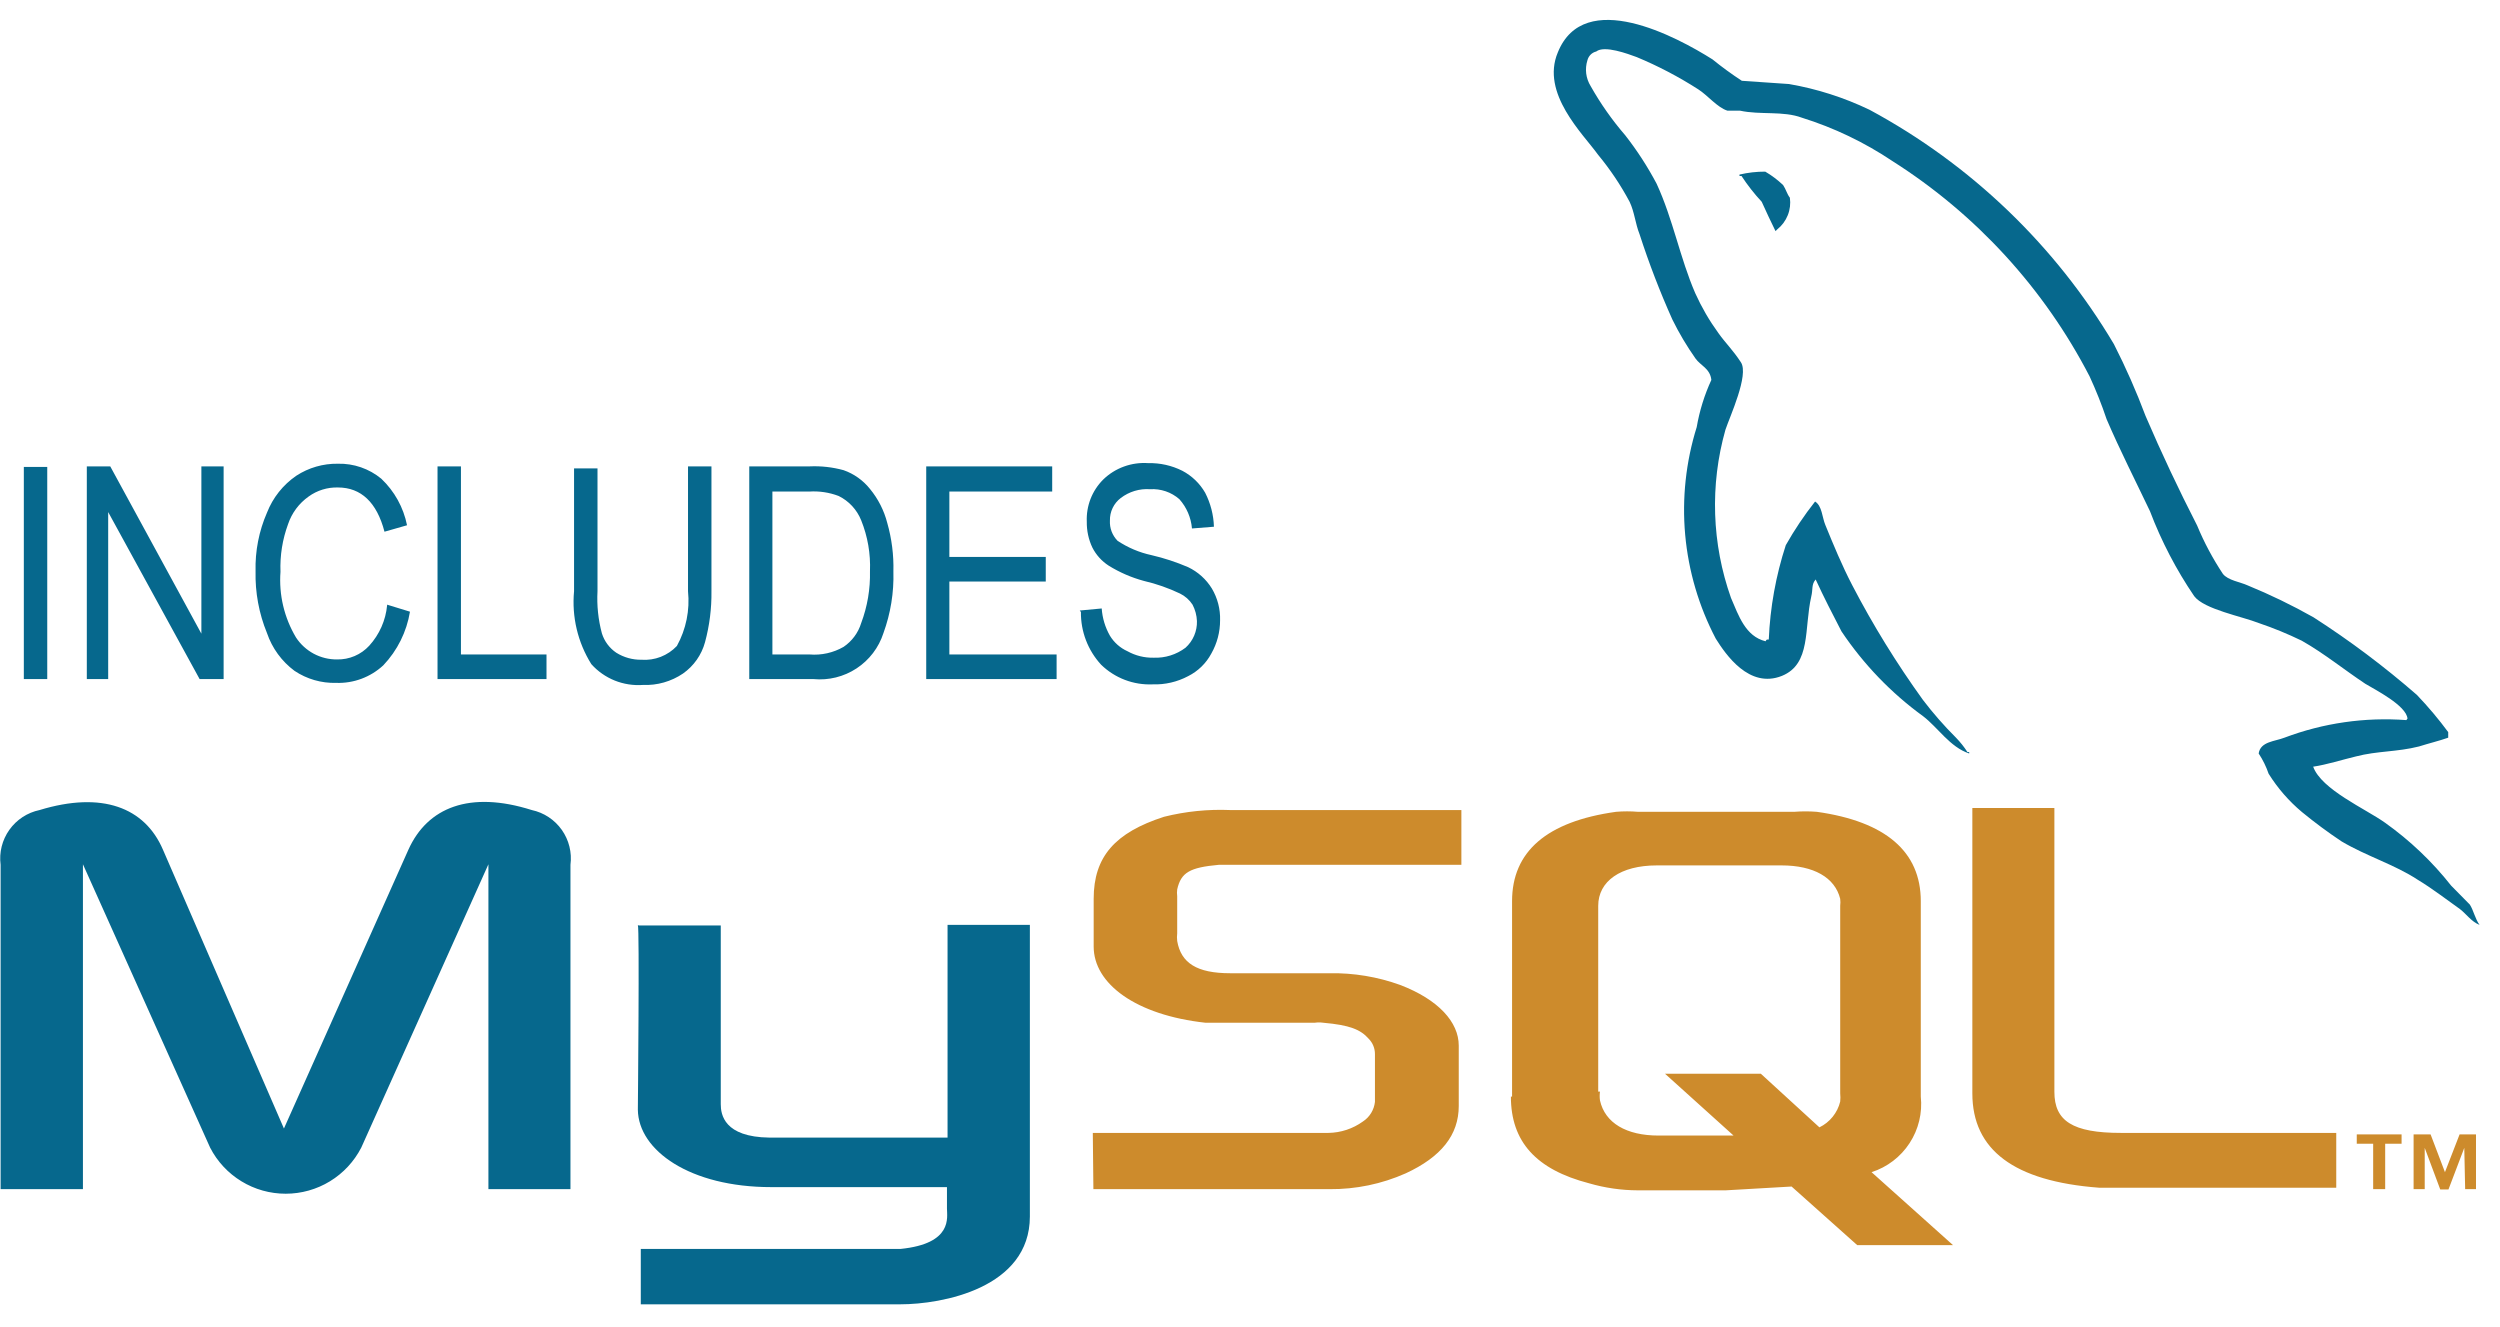 <svg width="98" height="52" viewBox="0 0 98 52" fill="none" xmlns="http://www.w3.org/2000/svg">
<path fill-rule="evenodd" clip-rule="evenodd" d="M0.024 46.615H3.251V33.879L8.236 44.985C8.515 45.53 8.94 45.987 9.463 46.306C9.985 46.626 10.586 46.794 11.199 46.794C11.811 46.794 12.412 46.626 12.935 46.306C13.458 45.987 13.882 45.53 14.162 44.985L19.146 33.879V46.615H22.362V33.901C22.425 33.419 22.304 32.93 22.023 32.532C21.742 32.134 21.322 31.856 20.846 31.754C18.411 30.984 16.758 31.65 16.011 33.304L11.13 44.238L6.386 33.304C5.674 31.65 3.998 31.007 1.551 31.754C1.073 31.854 0.65 32.13 0.367 32.529C0.084 32.927 -0.039 33.417 0.024 33.901V46.615ZM25.05 36.279H28.254V43.285C28.254 43.687 28.381 44.571 30.161 44.594C31.045 44.594 37.052 44.594 37.144 44.594V36.256H40.371C40.371 36.256 40.371 47.638 40.371 47.684C40.371 50.498 36.925 51.129 35.294 51.129H25.119V48.959C25.119 48.959 35.26 48.959 35.294 48.959C37.362 48.752 37.121 47.718 37.121 47.373V46.535H30.23C27.048 46.535 25.027 45.099 25.004 43.503C25.004 43.354 25.073 36.336 25.004 36.267M94.328 28.228C92.704 28.107 91.074 28.342 89.55 28.917C89.171 29.066 88.609 29.066 88.54 29.537C88.703 29.783 88.834 30.05 88.93 30.33C89.284 30.897 89.726 31.405 90.239 31.834C90.737 32.243 91.254 32.626 91.79 32.983C92.778 33.568 93.869 33.89 94.776 34.487C95.35 34.832 95.924 35.28 96.43 35.636C96.683 35.831 96.878 36.13 97.199 36.256C97.027 36.026 96.97 35.705 96.82 35.463L96.085 34.717C95.342 33.775 94.468 32.943 93.49 32.248C92.732 31.708 90.997 30.95 90.676 30.054C91.216 29.974 91.824 29.778 92.353 29.652C93.191 29.434 93.96 29.48 94.822 29.262C95.224 29.135 95.614 29.043 95.97 28.917V28.699C95.592 28.187 95.182 27.7 94.742 27.24C93.466 26.129 92.111 25.111 90.687 24.197C89.853 23.727 88.99 23.308 88.103 22.945C87.828 22.818 87.334 22.749 87.138 22.497C86.741 21.899 86.402 21.265 86.128 20.602C85.404 19.189 84.727 17.753 84.106 16.306C83.746 15.346 83.332 14.406 82.866 13.492C80.566 9.618 77.254 6.442 73.287 4.304C72.286 3.823 71.223 3.483 70.129 3.294L68.28 3.167C67.883 2.908 67.499 2.628 67.131 2.329C65.73 1.444 62.101 -0.508 61.067 2.053C60.389 3.661 62.055 5.246 62.641 6.062C63.115 6.635 63.531 7.254 63.881 7.911C64.076 8.324 64.099 8.749 64.272 9.185C64.64 10.322 65.069 11.438 65.558 12.528C65.82 13.06 66.123 13.57 66.465 14.055C66.66 14.331 67.039 14.446 67.085 14.894C66.814 15.482 66.621 16.104 66.511 16.743C66.085 18.106 65.931 19.54 66.059 20.963C66.188 22.386 66.595 23.77 67.258 25.035C67.648 25.655 68.567 27.01 69.853 26.494C71.002 26.023 70.715 24.644 71.002 23.381C71.071 23.105 71.002 22.91 71.174 22.715C71.496 23.416 71.84 24.082 72.185 24.748C73.049 26.038 74.133 27.166 75.389 28.078C75.963 28.515 76.434 29.284 77.192 29.537V29.48H77.123C76.993 29.278 76.843 29.09 76.675 28.917C76.21 28.453 75.776 27.958 75.378 27.435C74.348 26.007 73.422 24.506 72.61 22.945C72.208 22.175 71.863 21.337 71.553 20.579C71.427 20.28 71.427 19.832 71.151 19.66C70.725 20.2 70.341 20.772 70.003 21.371C69.613 22.568 69.389 23.812 69.336 25.069C69.233 25.069 69.256 25.069 69.21 25.138C68.418 24.943 68.153 24.128 67.855 23.439C67.102 21.317 67.025 19.013 67.637 16.846C67.809 16.329 68.567 14.698 68.245 14.204C67.924 13.711 67.637 13.447 67.361 13.056C67.006 12.568 66.702 12.044 66.454 11.494C65.856 10.116 65.581 8.588 64.938 7.199C64.585 6.532 64.174 5.898 63.709 5.303C63.194 4.707 62.74 4.061 62.353 3.374C62.261 3.225 62.201 3.057 62.179 2.882C62.158 2.708 62.174 2.531 62.227 2.363C62.248 2.28 62.291 2.204 62.351 2.143C62.412 2.082 62.488 2.039 62.572 2.019C62.893 1.766 63.812 2.111 64.157 2.237C64.996 2.586 65.803 3.009 66.569 3.5C66.948 3.742 67.315 4.212 67.717 4.339H68.211C69.003 4.511 69.899 4.339 70.634 4.614C71.893 5.007 73.088 5.58 74.183 6.314C77.462 8.394 80.129 11.307 81.913 14.756C82.165 15.302 82.388 15.862 82.579 16.433C83.096 17.639 83.727 18.879 84.279 20.039C84.725 21.213 85.307 22.331 86.013 23.37C86.403 23.886 87.885 24.162 88.551 24.426C89.124 24.62 89.684 24.85 90.228 25.115C91.101 25.609 91.905 26.264 92.72 26.804C93.099 27.033 94.328 27.654 94.374 28.17L94.328 28.228Z" fill="#06688D"/>
<path fill-rule="evenodd" clip-rule="evenodd" d="M69.198 6.728C68.858 6.727 68.519 6.765 68.188 6.843V6.9H68.268C68.503 7.259 68.768 7.597 69.06 7.911C69.233 8.302 69.428 8.704 69.6 9.06L69.669 8.991C69.852 8.845 69.994 8.654 70.081 8.436C70.168 8.219 70.196 7.982 70.163 7.75C70.048 7.601 70.014 7.429 69.899 7.256C69.687 7.054 69.451 6.876 69.198 6.728Z" fill="#06688D"/>
<path fill-rule="evenodd" clip-rule="evenodd" d="M42.861 46.615H52.118C53.146 46.624 54.164 46.413 55.104 45.995C56.494 45.352 57.183 44.491 57.183 43.354V40.988C57.183 40.069 56.39 39.185 54.886 38.61C53.999 38.29 53.061 38.134 52.118 38.151H48.224C46.915 38.151 46.295 37.749 46.146 36.888C46.134 36.788 46.134 36.688 46.146 36.589V35.13C46.134 35.043 46.134 34.954 46.146 34.866C46.295 34.2 46.639 34.005 47.777 33.901H48.098H57.286V31.754H48.224C47.351 31.717 46.477 31.806 45.629 32.018C43.711 32.638 42.872 33.58 42.872 35.234V37.106C42.872 38.564 44.526 39.793 47.26 40.092H48.202H51.532C51.646 40.075 51.763 40.075 51.877 40.092C52.91 40.184 53.335 40.356 53.657 40.724C53.813 40.883 53.899 41.098 53.898 41.321V43.193C53.881 43.348 53.83 43.497 53.749 43.63C53.667 43.764 53.558 43.877 53.427 43.962C53.032 44.247 52.559 44.403 52.072 44.41H51.727H42.838L42.861 46.615ZM77.316 42.86C77.316 45.077 78.947 46.305 82.278 46.558C82.576 46.558 82.898 46.558 83.197 46.558H91.581V44.41H83.139C81.244 44.41 80.532 43.94 80.532 42.802V31.673H77.316V42.802V42.86ZM59.273 42.986V35.326C59.273 33.385 60.628 32.202 63.35 31.823C63.637 31.799 63.925 31.799 64.212 31.823H70.333C70.628 31.8 70.923 31.8 71.218 31.823C73.917 32.202 75.295 33.385 75.295 35.326V42.986C75.363 43.627 75.208 44.271 74.856 44.81C74.505 45.35 73.978 45.752 73.365 45.949L76.558 48.809H72.803L70.23 46.512L67.646 46.661H64.2C63.555 46.659 62.913 46.566 62.294 46.386C60.215 45.846 59.227 44.755 59.227 42.986H59.273ZM62.719 42.791C62.703 42.905 62.703 43.021 62.719 43.136C62.914 44.02 63.752 44.514 65.016 44.514H67.956L65.268 42.09H69.024L71.321 44.192C71.523 44.094 71.701 43.952 71.841 43.778C71.982 43.603 72.083 43.4 72.136 43.181C72.147 43.075 72.147 42.967 72.136 42.86V35.509C72.147 35.418 72.147 35.325 72.136 35.234C71.93 34.395 71.091 33.924 69.839 33.924H64.947C63.523 33.924 62.65 34.545 62.65 35.509V42.791H62.719ZM93.028 46.615H93.499V44.835H94.142V44.468H92.385V44.835H93.028V46.615ZM96.634 46.615H97.059V44.468H96.416L95.842 45.949L95.279 44.468H94.613V46.615H95.049V44.996L95.658 46.627H95.98L96.6 44.996L96.634 46.615Z" fill="#CD8B2C"/>
<path fill-rule="evenodd" clip-rule="evenodd" d="M0.934 18.305H1.852V26.62H0.934V18.305ZM3.403 26.62V18.282H4.322L7.894 24.84V18.282H8.766V26.62H7.825L4.241 20.073V26.62H3.403ZM15.175 23.703L16.071 23.978C15.941 24.768 15.577 25.5 15.026 26.08C14.525 26.545 13.86 26.793 13.177 26.769C12.598 26.785 12.028 26.62 11.546 26.298C11.044 25.925 10.667 25.409 10.466 24.817C10.151 24.049 9.999 23.223 10.018 22.393C9.998 21.604 10.15 20.82 10.466 20.096C10.695 19.51 11.095 19.005 11.615 18.649C12.099 18.333 12.667 18.169 13.246 18.178C13.864 18.163 14.468 18.371 14.945 18.764C15.463 19.254 15.816 19.892 15.956 20.59L15.072 20.843C14.773 19.694 14.153 19.109 13.246 19.109C12.834 19.098 12.43 19.223 12.097 19.465C11.722 19.73 11.44 20.108 11.293 20.544C11.072 21.143 10.971 21.779 10.995 22.416C10.928 23.316 11.141 24.214 11.603 24.989C11.778 25.256 12.017 25.474 12.297 25.625C12.578 25.775 12.893 25.853 13.211 25.85C13.448 25.855 13.683 25.81 13.901 25.717C14.119 25.624 14.315 25.485 14.475 25.311C14.874 24.872 15.12 24.316 15.175 23.726V23.703ZM17.151 26.62V18.282H18.069V25.655H21.423V26.62H17.151ZM26.97 18.282H27.889V23.174C27.898 23.849 27.813 24.522 27.637 25.173C27.502 25.671 27.197 26.105 26.775 26.402C26.312 26.716 25.761 26.873 25.202 26.85C24.825 26.877 24.447 26.818 24.096 26.677C23.746 26.536 23.432 26.316 23.18 26.034C22.647 25.181 22.409 24.176 22.503 23.174V18.362H23.422V23.174C23.392 23.731 23.45 24.289 23.594 24.828C23.691 25.137 23.889 25.404 24.157 25.586C24.452 25.771 24.795 25.867 25.144 25.862C25.401 25.881 25.66 25.842 25.9 25.749C26.14 25.655 26.357 25.51 26.534 25.322C26.895 24.667 27.047 23.918 26.97 23.174V18.362V18.282ZM29.371 26.62V18.282H31.737C32.186 18.262 32.635 18.312 33.069 18.431C33.476 18.574 33.834 18.829 34.103 19.166C34.423 19.555 34.655 20.01 34.78 20.498C34.957 21.118 35.038 21.761 35.021 22.405C35.045 23.226 34.912 24.045 34.631 24.817C34.448 25.385 34.076 25.874 33.576 26.202C33.077 26.53 32.481 26.677 31.886 26.62H29.371ZM30.278 25.655H31.737C32.201 25.693 32.666 25.589 33.069 25.357C33.398 25.134 33.642 24.806 33.758 24.426C34.002 23.777 34.119 23.087 34.103 22.393C34.131 21.71 34.014 21.029 33.758 20.395C33.591 19.979 33.276 19.639 32.874 19.442C32.508 19.303 32.116 19.244 31.725 19.269H30.278V25.655ZM36.308 26.62V18.282H41.246V19.269H37.215V21.831H40.994V22.795H37.215V25.655H41.419V26.62H36.308ZM42.326 23.932L43.187 23.852C43.213 24.228 43.323 24.593 43.509 24.92C43.672 25.188 43.912 25.4 44.198 25.529C44.51 25.702 44.863 25.79 45.22 25.782C45.67 25.8 46.113 25.662 46.472 25.391C46.618 25.26 46.734 25.098 46.811 24.918C46.888 24.737 46.926 24.542 46.92 24.346C46.911 24.121 46.852 23.902 46.748 23.703C46.626 23.515 46.455 23.364 46.254 23.266C45.802 23.051 45.329 22.885 44.841 22.772C44.355 22.641 43.891 22.44 43.463 22.175C43.189 21.999 42.967 21.753 42.82 21.463C42.671 21.147 42.597 20.802 42.602 20.452C42.589 20.147 42.639 19.843 42.749 19.558C42.86 19.273 43.029 19.015 43.245 18.799C43.477 18.573 43.755 18.398 44.06 18.288C44.365 18.177 44.69 18.132 45.014 18.155C45.475 18.144 45.933 18.247 46.346 18.454C46.72 18.65 47.031 18.949 47.242 19.315C47.454 19.728 47.572 20.183 47.586 20.648L46.725 20.716C46.689 20.29 46.516 19.887 46.231 19.568C46.075 19.431 45.893 19.326 45.696 19.259C45.498 19.192 45.29 19.164 45.082 19.177C44.67 19.148 44.262 19.271 43.934 19.522C43.798 19.625 43.689 19.759 43.615 19.913C43.541 20.067 43.505 20.236 43.509 20.406C43.501 20.552 43.524 20.698 43.575 20.834C43.627 20.97 43.706 21.095 43.808 21.199C44.212 21.468 44.664 21.659 45.14 21.762C45.631 21.876 46.112 22.034 46.575 22.233C46.96 22.417 47.283 22.708 47.506 23.071C47.728 23.446 47.84 23.876 47.827 24.311C47.829 24.77 47.71 25.222 47.483 25.621C47.279 26.002 46.962 26.311 46.575 26.505C46.148 26.732 45.669 26.843 45.186 26.827C44.814 26.843 44.443 26.784 44.095 26.651C43.748 26.519 43.431 26.317 43.164 26.057C42.646 25.494 42.363 24.755 42.372 23.99" fill="#06688D"/>
</svg>
